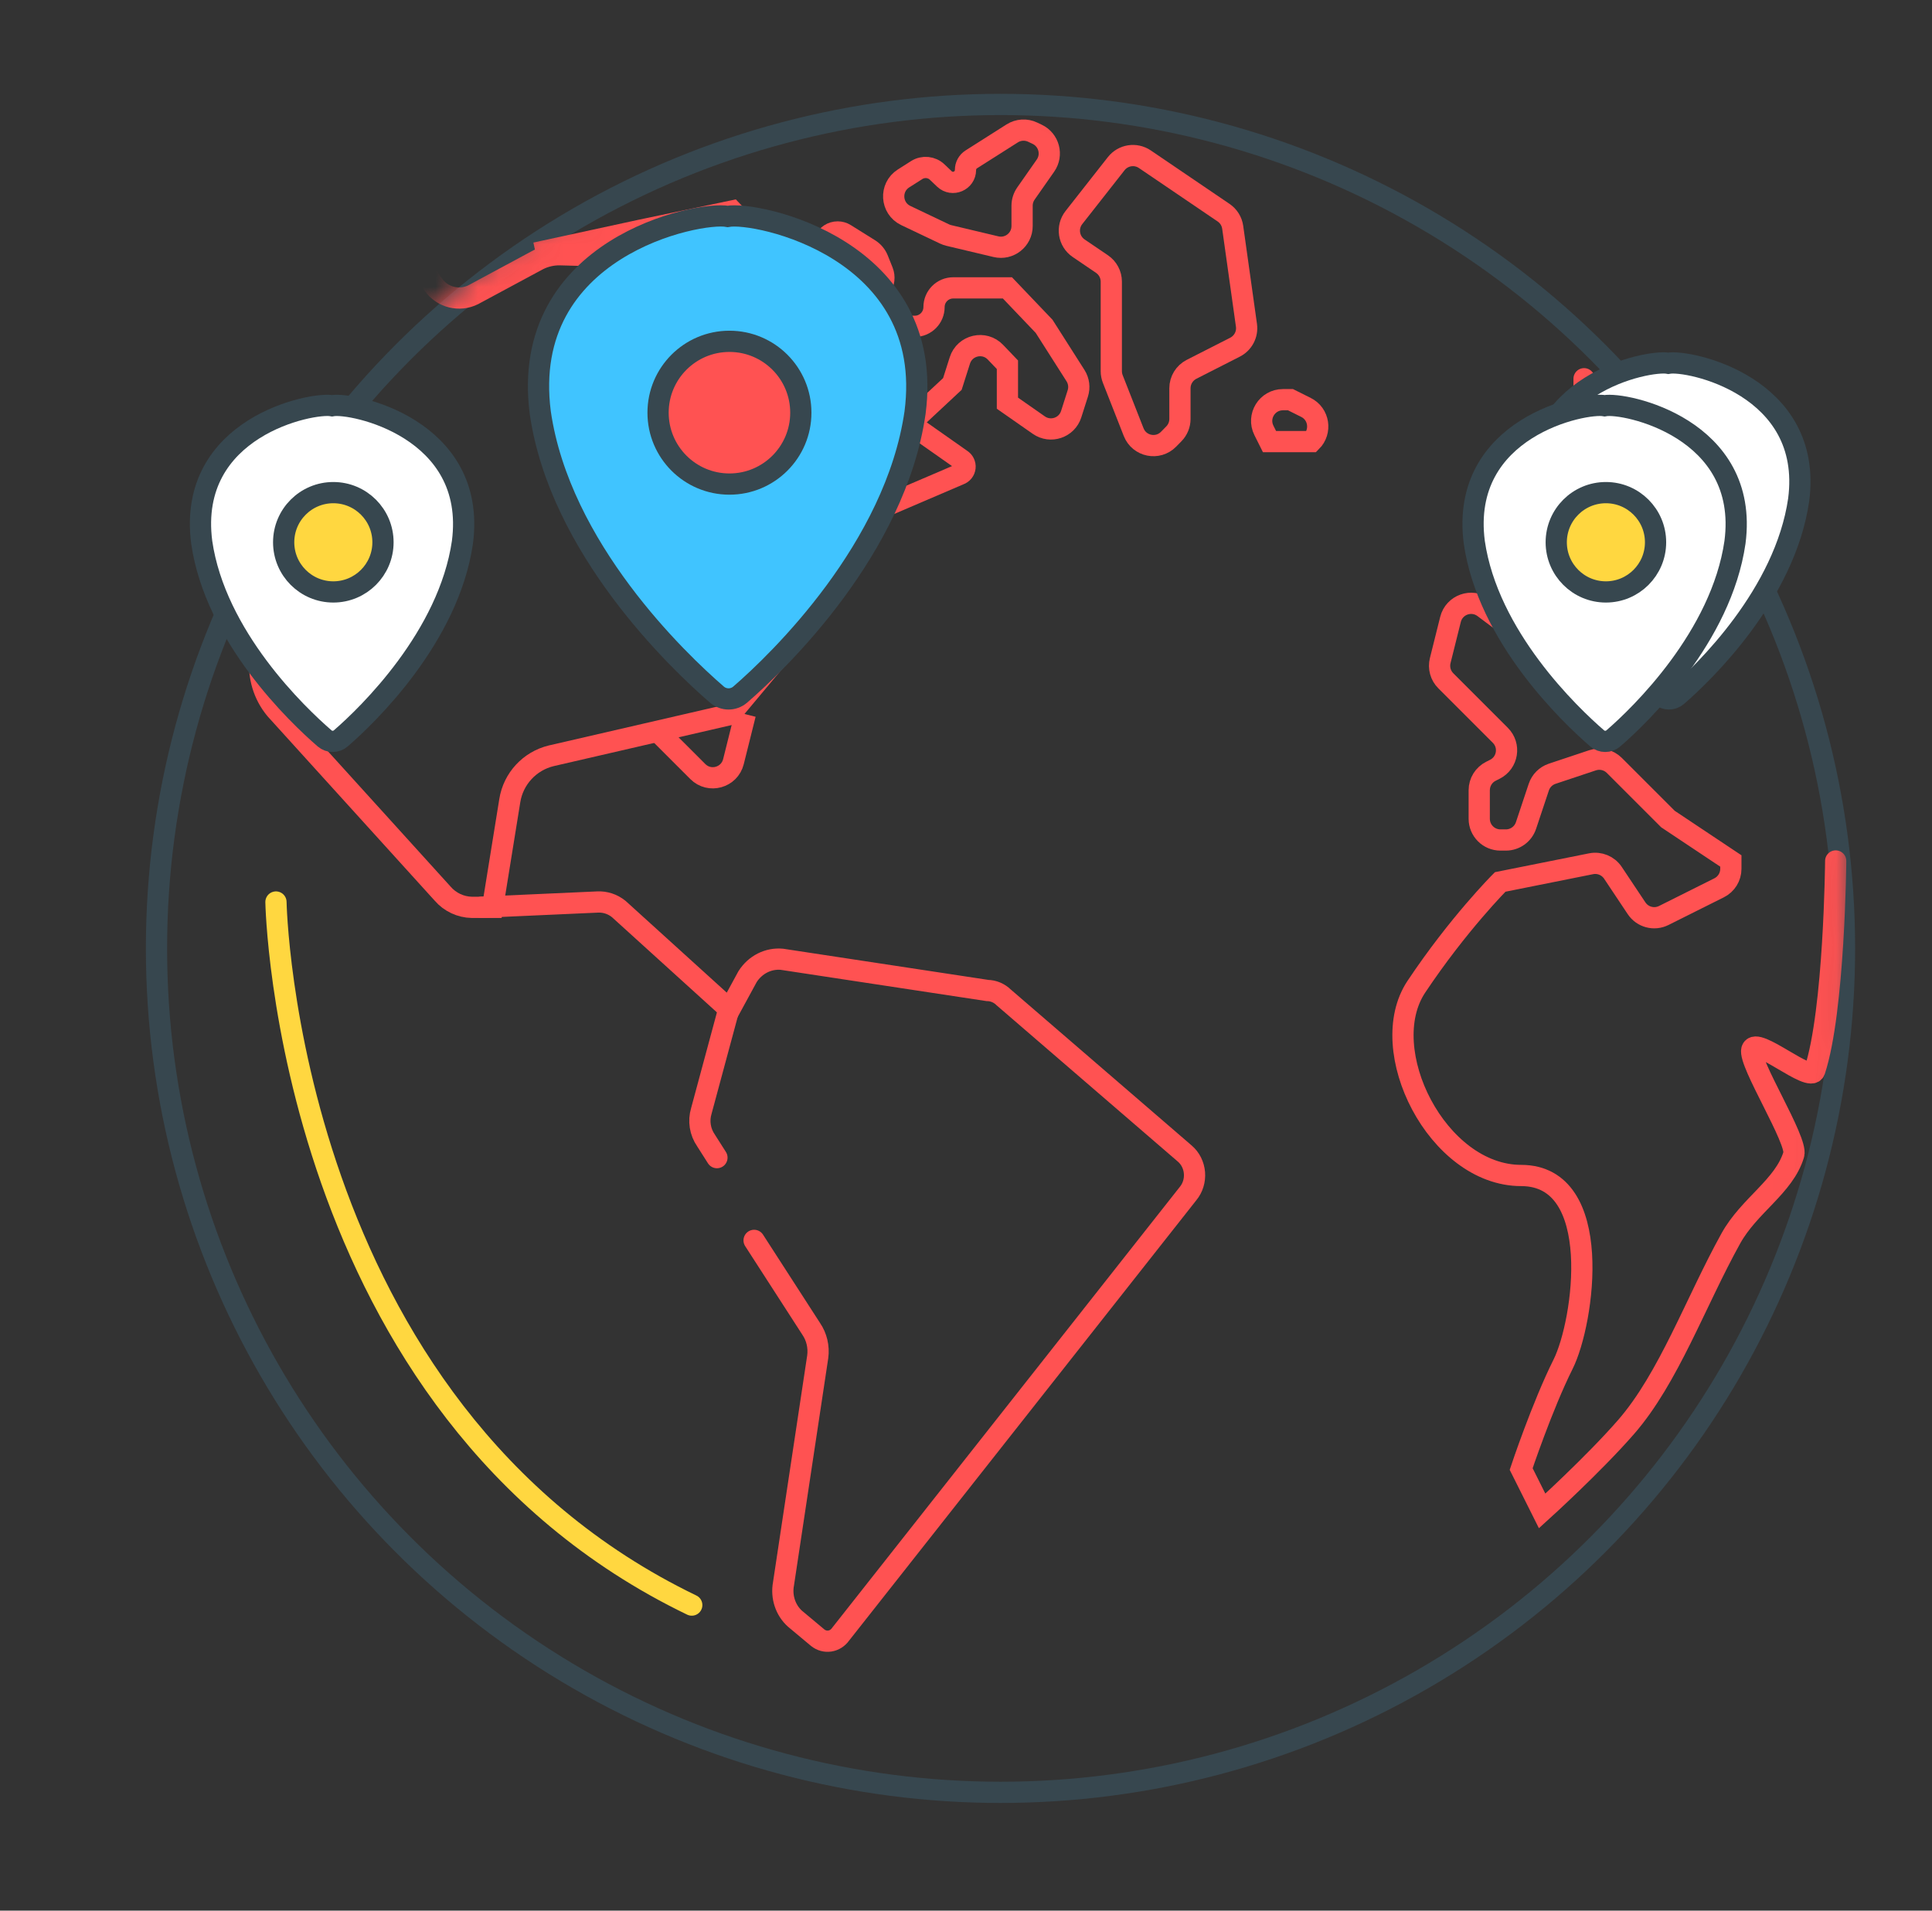 <?xml version="1.0" encoding="UTF-8"?> <svg xmlns="http://www.w3.org/2000/svg" width="91" height="90" viewBox="0 0 91 90" fill="none"><rect x="0" y="0" width="91" height="90" fill="#333333" stroke="none"/><g id="HQed in US"><g id="Group 34"><circle id="Oval" cx="47.125" cy="44.674" r="39.754" stroke="#37474F" stroke-linecap="round"></circle><mask id="mask0_1282_7036" style="mask-type:alpha" maskUnits="userSpaceOnUse" x="6" y="4" width="82" height="81"><circle id="Oval_2" cx="47.125" cy="44.674" r="39.754" fill="white" stroke="white" stroke-linecap="round"></circle></mask><g mask="url(#mask0_1282_7036)"><g id="Group 33"><path id="Path" d="M18.295 10.274L20.412 13.411C20.837 14.011 21.637 14.21 22.294 13.881L25.352 12.235C25.668 12.075 26.018 11.995 26.371 11.999L32.095 12.156C32.834 12.416 33.246 13.205 33.036 13.96C32.846 14.636 32.354 15.185 31.703 15.45L28.959 16.626C28.817 16.717 28.724 16.869 28.709 17.038C28.694 17.206 28.757 17.373 28.881 17.488L33.664 20.703C33.837 20.812 34.049 20.839 34.245 20.779C34.441 20.719 34.6 20.577 34.683 20.39L36.486 16.312C36.569 16.166 36.706 16.058 36.868 16.014C37.031 15.97 37.204 15.992 37.349 16.077L45.269 21.644C45.398 21.724 45.471 21.871 45.454 22.022C45.437 22.173 45.334 22.301 45.19 22.35L41.348 23.997" stroke="#FF5252" stroke-linecap="round"></path><path id="Path_2" d="M22.686 42.734L28.142 42.489C28.5 42.47 28.854 42.586 29.141 42.816L34.367 47.556L35.212 46.003C35.571 45.44 36.188 45.128 36.826 45.186L46.509 46.657C46.794 46.661 47.068 46.778 47.277 46.984L55.808 54.341C56.068 54.564 56.232 54.891 56.261 55.246C56.29 55.601 56.182 55.953 55.961 56.221L39.592 76.982C39.47 77.155 39.288 77.27 39.086 77.301C38.885 77.331 38.68 77.275 38.517 77.145L37.441 76.246C36.997 75.845 36.791 75.22 36.903 74.612L38.517 63.904C38.577 63.442 38.467 62.973 38.209 62.596L35.519 58.428" stroke="#FF5252" stroke-linecap="round"></path><path id="Path_3" d="M33.769 54.53L33.255 53.722C32.972 53.315 32.891 52.801 33.035 52.327L34.283 47.7" stroke="#FF5252" stroke-linecap="round"></path><path id="Path 80" d="M74.612 17.84V21.16C74.612 21.904 73.83 22.387 73.165 22.055L72.109 21.526C71.444 21.194 70.661 21.677 70.661 22.421V25.741L72.637 28.704V28.704C72.637 29.518 71.707 29.983 71.056 29.494L69.891 28.62C69.319 28.191 68.494 28.484 68.321 29.177L67.836 31.118C67.751 31.459 67.85 31.819 68.099 32.067L70.668 34.637C71.151 35.119 71.019 35.933 70.408 36.238L70.227 36.329C69.888 36.498 69.674 36.844 69.674 37.223V38.568C69.674 39.12 70.121 39.568 70.674 39.568H70.928C71.359 39.568 71.741 39.293 71.877 38.885L72.479 37.08C72.578 36.781 72.812 36.547 73.111 36.447L75.013 35.813C75.373 35.693 75.769 35.787 76.037 36.055L78.563 38.581L81.526 40.556V40.925C81.526 41.304 81.312 41.651 80.973 41.82L78.365 43.124C77.913 43.35 77.365 43.204 77.085 42.784L75.971 41.113C75.746 40.776 75.34 40.608 74.943 40.687L70.661 41.544C70.661 41.544 68.686 43.519 66.711 46.482C64.736 49.445 67.698 55.371 71.649 55.371C75.6 55.371 74.612 62.284 73.624 64.26C72.637 66.235 71.649 69.198 71.649 69.198L72.637 71.173C72.637 71.173 75.043 68.993 76.587 67.223C78.595 64.921 79.871 61.316 81.526 58.334C82.389 56.778 84.039 55.882 84.489 54.383C84.685 53.727 82.343 50.062 82.513 49.445C82.698 48.778 85.273 51.051 85.476 50.432C86.405 47.606 86.464 40.556 86.464 40.556" stroke="#FF5252" stroke-linecap="round"></path><path id="Path_4" d="M10.141 15.486L13.466 20.353C13.77 20.744 13.888 21.247 13.791 21.732L12.25 30.98C12.152 31.856 12.416 32.735 12.98 33.413L20.848 42.093C21.194 42.495 21.696 42.731 22.227 42.741H23.2L24.012 37.712C24.177 36.682 24.944 35.851 25.958 35.603L34.394 33.656L39.343 27.735" stroke="#FF5252" stroke-linecap="round"></path><path id="Path 82" fill-rule="evenodd" clip-rule="evenodd" d="M53.397 20.355C53.661 21.029 54.533 21.207 55.041 20.69L55.29 20.436C55.474 20.249 55.577 19.997 55.577 19.735V18.288C55.577 17.912 55.788 17.568 56.123 17.397L58.173 16.353C58.553 16.159 58.769 15.745 58.71 15.323L58.062 10.707C58.023 10.427 57.867 10.177 57.634 10.019L53.924 7.5C53.489 7.205 52.901 7.296 52.576 7.709L50.582 10.248C50.224 10.704 50.327 11.367 50.807 11.693L51.906 12.439C52.18 12.626 52.344 12.935 52.344 13.267V17.486C52.344 17.611 52.368 17.735 52.413 17.851L53.397 20.355Z" stroke="#FF5252"></path><path id="Path 83" fill-rule="evenodd" clip-rule="evenodd" d="M45.476 8.004C45.476 7.803 45.578 7.616 45.748 7.508L47.676 6.284C47.966 6.1 48.331 6.078 48.642 6.226L48.853 6.326C49.411 6.592 49.597 7.296 49.242 7.803L48.323 9.116C48.206 9.284 48.142 9.484 48.142 9.689V10.648C48.142 11.294 47.539 11.77 46.911 11.62L44.69 11.092C44.621 11.075 44.555 11.052 44.491 11.022L42.664 10.152C41.954 9.814 41.894 8.826 42.558 8.405L43.178 8.011C43.483 7.817 43.882 7.856 44.144 8.106L44.483 8.429C44.857 8.785 45.476 8.52 45.476 8.004V8.004Z" stroke="#FF5252"></path><path id="Path 85" d="M43.006 19.815L44.858 18.087L45.211 16.978C45.441 16.254 46.363 16.041 46.887 16.591L47.451 17.181V18.992L48.93 20.025C49.482 20.411 50.251 20.151 50.455 19.508L50.766 18.532C50.856 18.25 50.816 17.942 50.657 17.692L49.179 15.371L47.451 13.56H44.899C44.399 13.56 43.994 13.965 43.994 14.465V14.465C43.994 14.965 43.589 15.371 43.089 15.371H40.537L37.945 14.465L37.08 12.655L34.488 9.938L30.167 10.844L25.229 11.914" stroke="#FF5252"></path><path id="Path 86" fill-rule="evenodd" clip-rule="evenodd" d="M38.936 12.011C38.586 11.574 38.898 10.926 39.457 10.926V10.926C39.582 10.926 39.705 10.961 39.811 11.028L40.952 11.741C41.132 11.853 41.271 12.02 41.35 12.217L41.576 12.782C41.788 13.312 41.398 13.889 40.827 13.889V13.889C40.581 13.889 40.35 13.778 40.196 13.586L38.936 12.011Z" stroke="#FF5252"></path><path id="Path 84" fill-rule="evenodd" clip-rule="evenodd" d="M60.427 18.827C59.683 18.827 59.2 19.61 59.532 20.274L59.796 20.802H61.772V20.802C62.254 20.32 62.129 19.5 61.518 19.194L60.784 18.827H60.427Z" stroke="#FF5252"></path><path id="Path 81" d="M31.154 34.63L32.868 36.344C33.418 36.894 34.357 36.633 34.546 35.879L35.105 33.642" stroke="#FF5252"></path></g></g></g><g id="Group 11"><path id="Path_5" d="M34.274 10.194C32.929 9.942 24.44 11.623 25.448 19.44C26.373 25.828 31.921 31.124 33.77 32.721C34.084 32.99 34.548 32.99 34.862 32.721C36.712 31.124 42.175 25.828 43.1 19.44C44.109 11.707 35.619 9.942 34.274 10.194Z" fill="#40C4FF" stroke="#37474F"></path><circle id="Oval_3" cx="34.358" cy="19.44" r="3.362" fill="#FF5252" stroke="#37474F" stroke-linecap="round"></circle></g><g id="Group 11_2"><path id="Path_6" d="M78.58 17.112C77.645 16.936 71.739 18.106 72.441 23.544C73.084 27.988 76.943 31.672 78.229 32.782C78.448 32.97 78.771 32.97 78.99 32.782C80.276 31.672 84.077 27.988 84.72 23.544C85.422 18.164 79.516 16.936 78.58 17.112Z" fill="white" stroke="#37474F"></path><circle id="Oval_4" cx="78.64" cy="23.544" r="2.339" fill="#FFD740" stroke="#37474F" stroke-linecap="round"></circle></g><g id="Group 11_3"><path id="Path_7" d="M15.641 19.112C14.705 18.936 8.799 20.106 9.501 25.544C10.144 29.988 14.004 33.672 15.29 34.782C15.509 34.97 15.831 34.97 16.05 34.782C17.337 33.672 21.137 29.988 21.781 25.544C22.482 20.164 16.576 18.936 15.641 19.112Z" fill="white" stroke="#37474F"></path><circle id="Oval_5" cx="15.7" cy="25.544" r="2.339" fill="#FFD740" stroke="#37474F" stroke-linecap="round"></circle></g><g id="Group 11_4"><path id="Path_8" d="M75.58 19.112C74.645 18.936 68.739 20.106 69.441 25.544C70.084 29.988 73.943 33.672 75.229 34.782C75.448 34.97 75.771 34.97 75.99 34.782C77.276 33.672 81.077 29.988 81.72 25.544C82.422 20.164 76.516 18.936 75.58 19.112Z" fill="white" stroke="#37474F"></path><circle id="Oval_6" cx="75.64" cy="25.544" r="2.339" fill="#FFD740" stroke="#37474F" stroke-linecap="round"></circle></g><path id="Path_9" d="M12.998 42.489C12.998 42.489 13.418 66.361 32.583 75.607" stroke="#FFD740" stroke-linecap="round"></path></g></svg> 